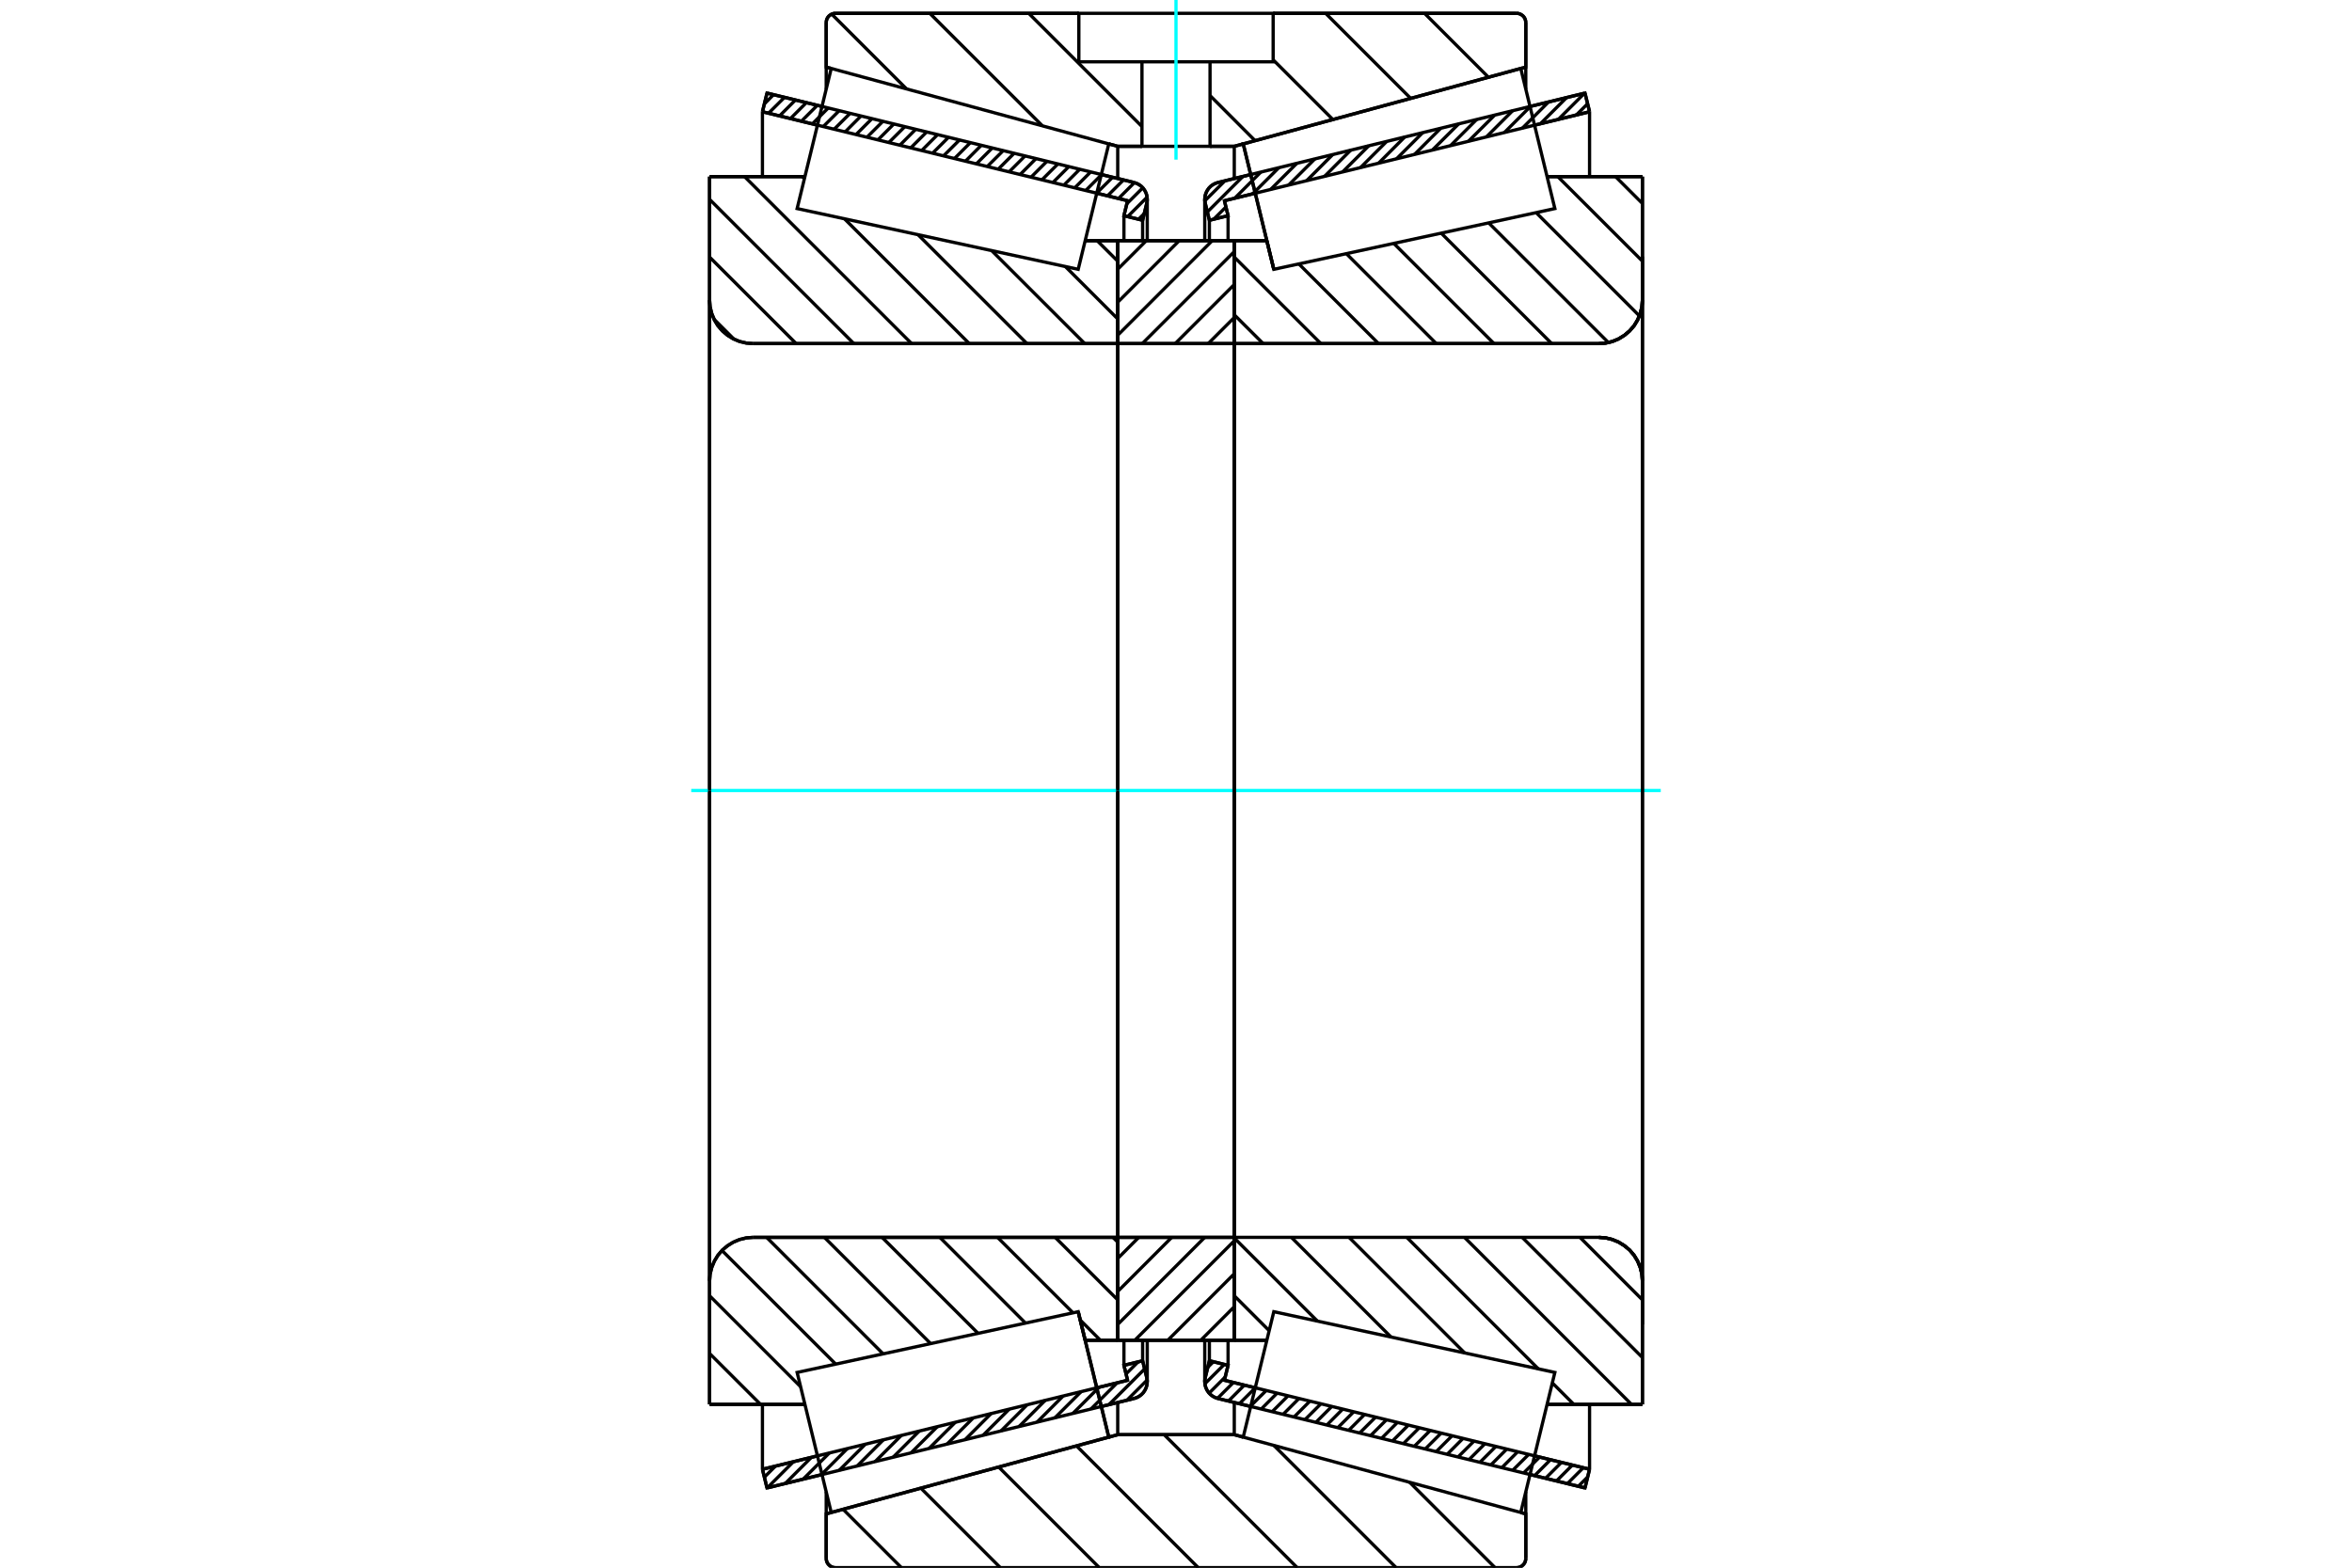 <?xml version="1.0" standalone="no"?>
<!DOCTYPE svg PUBLIC "-//W3C//DTD SVG 1.1//EN"
	"http://www.w3.org/Graphics/SVG/1.1/DTD/svg11.dtd">
<svg xmlns="http://www.w3.org/2000/svg" height="100%" width="100%" viewBox="0 0 36000 24000">
	<rect x="-1800" y="-1200" width="39600" height="26400" style="fill:#FFF"/>
	<g style="fill:none; fill-rule:evenodd" transform="matrix(1 0 0 1 0 0)">
		<g style="fill:none; stroke:#000; stroke-width:50; shape-rendering:geometricPrecision">
			<line x1="24260" y1="22779" x2="23418" y2="22574"/>
			<line x1="19143" y1="21532" x2="18642" y2="21410"/>
			<line x1="24330" y1="22493" x2="24260" y2="22779"/>
			<line x1="18741" y1="21131" x2="19213" y2="21246"/>
			<line x1="23488" y1="22288" x2="24330" y2="22493"/>
			<line x1="18797" y1="20902" x2="18741" y2="21131"/>
			<line x1="18511" y1="20832" x2="18797" y2="20902"/>
			<line x1="18448" y1="21089" x2="18511" y2="20832"/>
			<polyline points="18448,21089 18442,21121 18440,21152 18444,21196 18455,21239 18473,21279 18497,21316 18527,21348 18562,21375 18601,21396 18642,21410"/>
			<line x1="18642" y1="2794" x2="19143" y2="2672"/>
			<line x1="23418" y1="1630" x2="24260" y2="1425"/>
			<polyline points="18642,2794 18601,2808 18562,2829 18527,2855 18497,2888 18473,2925 18455,2965 18444,3007 18440,3051 18442,3083 18448,3114"/>
			<line x1="18511" y1="3372" x2="18448" y2="3114"/>
			<line x1="18797" y1="3302" x2="18511" y2="3372"/>
			<line x1="18741" y1="3073" x2="18797" y2="3302"/>
			<line x1="24330" y1="1711" x2="23488" y2="1916"/>
			<line x1="19213" y1="2958" x2="18741" y2="3073"/>
			<line x1="24260" y1="1425" x2="24330" y2="1711"/>
			<line x1="18511" y1="20518" x2="18511" y2="20832"/>
			<line x1="18511" y1="3372" x2="18511" y2="3686"/>
			<line x1="18797" y1="20517" x2="18797" y2="20902"/>
			<line x1="18797" y1="3302" x2="18797" y2="3686"/>
			<line x1="24330" y1="21500" x2="24330" y2="22493"/>
			<line x1="24330" y1="1711" x2="24330" y2="2704"/>
			<line x1="18440" y1="20518" x2="18440" y2="21152"/>
			<line x1="18440" y1="3051" x2="18440" y2="3685"/>
			<line x1="17358" y1="21410" x2="16857" y2="21532"/>
			<line x1="12582" y1="22574" x2="11740" y2="22779"/>
			<polyline points="17358,21410 17399,21396 17438,21375 17473,21348 17503,21316 17527,21279 17545,21239 17556,21196 17560,21152 17558,21121 17552,21089"/>
			<line x1="17489" y1="20832" x2="17552" y2="21089"/>
			<line x1="17203" y1="20902" x2="17489" y2="20832"/>
			<line x1="17259" y1="21131" x2="17203" y2="20902"/>
			<line x1="11670" y1="22493" x2="12512" y2="22288"/>
			<line x1="16787" y1="21246" x2="17259" y2="21131"/>
			<line x1="11740" y1="22779" x2="11670" y2="22493"/>
			<line x1="11740" y1="1425" x2="12582" y2="1630"/>
			<line x1="16857" y1="2672" x2="17358" y2="2794"/>
			<line x1="11670" y1="1711" x2="11740" y2="1425"/>
			<line x1="17259" y1="3073" x2="16787" y2="2958"/>
			<line x1="12512" y1="1916" x2="11670" y2="1711"/>
			<line x1="17203" y1="3302" x2="17259" y2="3073"/>
			<line x1="17489" y1="3372" x2="17203" y2="3302"/>
			<line x1="17552" y1="3114" x2="17489" y2="3372"/>
			<polyline points="17552,3114 17558,3083 17560,3051 17556,3007 17545,2965 17527,2925 17503,2888 17473,2855 17438,2829 17399,2808 17358,2794"/>
			<line x1="17203" y1="3686" x2="17203" y2="3302"/>
			<line x1="17203" y1="20902" x2="17203" y2="20517"/>
			<line x1="11670" y1="2704" x2="11670" y2="1711"/>
			<line x1="11670" y1="22493" x2="11670" y2="21500"/>
			<line x1="17489" y1="3686" x2="17489" y2="3372"/>
			<line x1="17489" y1="20832" x2="17489" y2="20518"/>
			<line x1="17560" y1="3685" x2="17560" y2="3051"/>
			<line x1="17560" y1="21152" x2="17560" y2="20518"/>
			<line x1="19497" y1="4123" x2="19497" y2="4123"/>
			<line x1="19390" y1="3685" x2="19497" y2="4123"/>
			<line x1="18892" y1="3685" x2="19390" y2="3685"/>
			<polyline points="18892,5237 18893,5240 18894,5244 18895,5247 18897,5251 18899,5253 18902,5256 18905,5258 18909,5259 18912,5260 18916,5260"/>
			<line x1="24473" y1="5260" x2="18916" y2="5260"/>
			<polyline points="24473,5260 24577,5252 24679,5228 24775,5188 24864,5133 24944,5065 25012,4986 25066,4897 25106,4800 25131,4698 25139,4594"/>
			<line x1="25139" y1="2704" x2="25139" y2="4594"/>
			<line x1="25139" y1="2704" x2="23680" y2="2704"/>
			<line x1="25139" y1="21500" x2="23680" y2="21500"/>
			<line x1="25139" y1="19610" x2="25139" y2="21500"/>
			<polyline points="25139,19610 25131,19505 25106,19404 25066,19307 25012,19218 24944,19138 24864,19071 24775,19016 24679,18976 24577,18951 24473,18943"/>
			<polyline points="18916,18943 18912,18944 18909,18944 18905,18946 18902,18948 18899,18950 18897,18953 18895,18956 18894,18960 18893,18963 18892,18967"/>
			<line x1="19390" y1="20519" x2="18892" y2="20519"/>
			<line x1="23680" y1="3219" x2="23680" y2="3219"/>
			<line x1="23680" y1="20985" x2="23680" y2="20984"/>
			<polyline points="18892,5237 18893,5240 18894,5244 18895,5247 18897,5251 18899,5253 18902,5256 18905,5258 18909,5259 18912,5260 18916,5260"/>
			<polyline points="18916,18943 18912,18944 18909,18944 18905,18946 18902,18948 18899,18950 18897,18953 18895,18956 18894,18960 18893,18963 18892,18967"/>
			<polyline points="24473,5260 24577,5252 24679,5228 24775,5188 24864,5133 24944,5065 25012,4986 25066,4897 25106,4800 25131,4698 25139,4594"/>
			<polyline points="25139,19610 25131,19505 25106,19404 25066,19307 25012,19218 24944,19138 24864,19071 24775,19016 24679,18976 24577,18951 24473,18943"/>
			<line x1="16503" y1="20081" x2="16503" y2="20081"/>
			<line x1="16610" y1="20519" x2="16503" y2="20081"/>
			<line x1="17108" y1="20519" x2="16610" y2="20519"/>
			<polyline points="17108,18967 17107,18963 17106,18960 17105,18956 17103,18953 17101,18950 17098,18948 17095,18946 17091,18944 17088,18944 17084,18943"/>
			<line x1="11527" y1="18943" x2="17084" y2="18943"/>
			<polyline points="11527,18943 11423,18951 11321,18976 11225,19016 11136,19071 11056,19138 10988,19218 10934,19307 10894,19404 10869,19505 10861,19610"/>
			<line x1="10861" y1="21500" x2="10861" y2="19610"/>
			<line x1="10861" y1="21500" x2="12320" y2="21500"/>
			<line x1="10861" y1="2704" x2="12320" y2="2704"/>
			<line x1="10861" y1="4594" x2="10861" y2="2704"/>
			<polyline points="10861,4594 10869,4698 10894,4800 10934,4897 10988,4986 11056,5065 11136,5133 11225,5188 11321,5228 11423,5252 11527,5260"/>
			<line x1="17084" y1="5260" x2="11527" y2="5260"/>
			<polyline points="17084,5260 17088,5260 17091,5259 17095,5258 17098,5256 17101,5253 17103,5251 17105,5247 17106,5244 17107,5240 17108,5237"/>
			<line x1="16610" y1="3685" x2="17108" y2="3685"/>
			<line x1="12320" y1="20984" x2="12320" y2="20985"/>
			<line x1="12320" y1="3219" x2="12320" y2="3219"/>
			<line x1="10861" y1="19610" x2="10861" y2="4594"/>
			<line x1="23211" y1="24000" x2="12789" y2="24000"/>
			<polyline points="23211,24000 23234,23998 23256,23993 23276,23984 23295,23973 23312,23958 23327,23941 23339,23922 23347,23901 23352,23880 23354,23857"/>
			<line x1="23354" y1="23176" x2="23354" y2="23857"/>
			<line x1="18892" y1="21964" x2="19029" y2="22001"/>
			<line x1="23277" y1="23155" x2="23354" y2="23176"/>
			<line x1="17108" y1="21964" x2="18892" y2="21964"/>
			<line x1="12646" y1="23176" x2="12723" y2="23155"/>
			<line x1="16971" y1="22001" x2="17108" y2="21964"/>
			<line x1="12646" y1="23857" x2="12646" y2="23176"/>
			<polyline points="12646,23857 12648,23880 12653,23901 12661,23922 12673,23941 12688,23958 12705,23973 12724,23984 12744,23993 12766,23998 12789,24000"/>
			<line x1="12789" y1="204" x2="16513" y2="204"/>
			<line x1="19487" y1="204" x2="23211" y2="204"/>
			<polyline points="12789,204 12766,205 12744,211 12724,219 12705,231 12688,245 12673,262 12661,282 12653,302 12648,324 12646,346"/>
			<line x1="12646" y1="1028" x2="12646" y2="346"/>
			<line x1="17108" y1="2240" x2="16971" y2="2203"/>
			<line x1="12723" y1="1049" x2="12646" y2="1028"/>
			<line x1="18892" y1="2240" x2="18521" y2="2240"/>
			<line x1="17479" y1="2240" x2="17108" y2="2240"/>
			<line x1="23354" y1="1028" x2="23277" y2="1049"/>
			<line x1="19029" y1="2203" x2="18892" y2="2240"/>
			<line x1="23354" y1="346" x2="23354" y2="1028"/>
			<polyline points="23354,346 23352,324 23347,302 23339,282 23327,262 23312,245 23295,231 23276,219 23256,211 23234,205 23211,204"/>
			<line x1="17108" y1="21469" x2="17108" y2="21964"/>
			<line x1="17108" y1="2240" x2="17108" y2="2734"/>
			<line x1="18892" y1="21469" x2="18892" y2="21964"/>
			<line x1="18892" y1="2240" x2="18892" y2="2734"/>
			<line x1="12646" y1="22837" x2="12646" y2="23176"/>
			<line x1="12646" y1="1028" x2="12646" y2="1366"/>
			<line x1="23354" y1="22837" x2="23354" y2="23176"/>
			<line x1="23354" y1="1028" x2="23354" y2="1366"/>
			<line x1="17108" y1="18943" x2="18892" y2="18943"/>
			<line x1="17108" y1="20519" x2="17108" y2="18943"/>
			<line x1="18892" y1="20519" x2="17108" y2="20519"/>
			<line x1="18892" y1="18943" x2="18892" y2="20519"/>
			<line x1="18892" y1="5260" x2="17108" y2="5260"/>
			<line x1="18892" y1="3685" x2="18892" y2="5260"/>
			<line x1="17108" y1="3685" x2="18892" y2="3685"/>
			<line x1="17108" y1="5260" x2="17108" y2="3685"/>
			<line x1="18892" y1="5260" x2="18892" y2="18943"/>
			<line x1="17108" y1="5260" x2="17108" y2="18943"/>
		</g>
		<g style="fill:none; stroke:#0FF; stroke-width:50; shape-rendering:geometricPrecision">
			<line x1="10580" y1="12102" x2="25420" y2="12102"/>
		</g>
		<g style="fill:none; stroke:#000; stroke-width:50; shape-rendering:geometricPrecision">
			<line x1="21804" y1="204" x2="22783" y2="1183"/>
			<line x1="20290" y1="204" x2="21592" y2="1506"/>
			<line x1="19487" y1="916" x2="20401" y2="1830"/>
			<line x1="18521" y1="1463" x2="19210" y2="2153"/>
			<line x1="15746" y1="204" x2="17479" y2="1937"/>
			<line x1="14232" y1="204" x2="15955" y2="1926"/>
			<line x1="12730" y1="216" x2="13875" y2="1361"/>
			<line x1="21578" y1="22694" x2="22884" y2="24000"/>
			<line x1="19499" y1="22129" x2="21370" y2="24000"/>
			<line x1="17819" y1="21964" x2="19856" y2="24000"/>
			<line x1="16477" y1="22135" x2="18341" y2="24000"/>
			<line x1="15286" y1="22459" x2="16827" y2="24000"/>
			<line x1="14095" y1="22783" x2="15312" y2="24000"/>
			<line x1="12904" y1="23106" x2="13798" y2="24000"/>
			<line x1="19487" y1="204" x2="23211" y2="204"/>
			<polyline points="23354,346 23352,324 23347,302 23339,282 23327,262 23312,245 23295,231 23276,219 23256,211 23234,205 23211,204"/>
			<polyline points="23354,346 23354,1028 23277,1049"/>
			<polyline points="19029,2203 18892,2240 18521,2240"/>
			<polyline points="16513,204 12789,204 12766,205 12744,211 12724,219 12705,231 12688,245 12673,262 12661,282 12653,302 12648,324 12646,346 12646,1028 12723,1049"/>
			<polyline points="16971,2203 17108,2240 17479,2240"/>
			<polyline points="18000,21964 17108,21964 16971,22001"/>
			<polyline points="12723,23155 12646,23176 12646,23857 12648,23880 12653,23901 12661,23922 12673,23941 12688,23958 12705,23973 12724,23984 12744,23993 12766,23998 12789,24000 18000,24000"/>
			<polyline points="18000,21964 18892,21964 19029,22001"/>
			<polyline points="23277,23155 23354,23176 23354,23857"/>
			<polyline points="23211,24000 23234,23998 23256,23993 23276,23984 23295,23973 23312,23958 23327,23941 23339,23922 23347,23901 23352,23880 23354,23857"/>
			<line x1="23211" y1="24000" x2="18000" y2="24000"/>
			<line x1="16794" y1="3685" x2="17108" y2="3998"/>
			<line x1="16306" y1="4080" x2="17108" y2="4882"/>
			<line x1="15179" y1="3837" x2="16603" y2="5260"/>
			<line x1="14052" y1="3593" x2="15719" y2="5260"/>
			<line x1="12925" y1="3349" x2="14836" y2="5260"/>
			<line x1="12279" y1="2704" x2="12312" y2="2736"/>
			<line x1="11396" y1="2704" x2="13953" y2="5260"/>
			<line x1="10861" y1="3052" x2="13069" y2="5260"/>
			<line x1="10861" y1="3936" x2="12186" y2="5260"/>
			<line x1="10929" y1="4887" x2="11234" y2="5192"/>
			<line x1="17035" y1="18943" x2="17108" y2="19016"/>
			<line x1="16151" y1="18943" x2="17108" y2="19900"/>
			<line x1="16535" y1="20210" x2="16843" y2="20519"/>
			<line x1="15268" y1="18943" x2="16423" y2="20098"/>
			<line x1="14385" y1="18943" x2="15696" y2="20255"/>
			<line x1="13501" y1="18943" x2="14970" y2="20412"/>
			<line x1="12618" y1="18943" x2="14244" y2="20569"/>
			<line x1="11734" y1="18943" x2="13517" y2="20726"/>
			<line x1="11051" y1="19144" x2="12791" y2="20883"/>
			<line x1="10861" y1="19837" x2="12254" y2="21230"/>
			<line x1="10861" y1="20720" x2="11641" y2="21500"/>
			<polyline points="17108,12102 17108,3685 17108,5237"/>
			<polyline points="17084,5260 17088,5260 17091,5259 17095,5258 17098,5256 17101,5253 17103,5251 17105,5247 17106,5244 17107,5240 17108,5237"/>
			<line x1="17084" y1="5260" x2="11527" y2="5260"/>
			<polyline points="10861,4594 10869,4698 10894,4800 10934,4897 10988,4986 11056,5065 11136,5133 11225,5188 11321,5228 11423,5252 11527,5260"/>
			<line x1="10861" y1="4594" x2="10861" y2="2704"/>
			<line x1="10861" y1="4594" x2="10861" y2="12102"/>
			<line x1="10861" y1="2704" x2="12320" y2="2704"/>
			<line x1="16610" y1="3685" x2="17108" y2="3685"/>
			<line x1="17108" y1="20519" x2="16610" y2="20519"/>
			<line x1="12320" y1="21500" x2="10861" y2="21500"/>
			<line x1="10861" y1="12102" x2="10861" y2="19610"/>
			<line x1="10861" y1="21500" x2="10861" y2="19610"/>
			<polyline points="11527,18943 11423,18951 11321,18976 11225,19016 11136,19071 11056,19138 10988,19218 10934,19307 10894,19404 10869,19505 10861,19610"/>
			<line x1="11527" y1="18943" x2="17084" y2="18943"/>
			<polyline points="17108,18967 17107,18963 17106,18960 17105,18956 17103,18953 17101,18950 17098,18948 17095,18946 17091,18944 17088,18944 17084,18943"/>
			<polyline points="17108,18967 17108,20519 17108,12102"/>
			<line x1="24728" y1="2704" x2="25139" y2="3115"/>
			<line x1="23844" y1="2704" x2="25139" y2="3998"/>
			<line x1="23512" y1="3255" x2="25093" y2="4836"/>
			<line x1="22786" y1="3412" x2="24618" y2="5244"/>
			<line x1="22059" y1="3569" x2="23751" y2="5260"/>
			<line x1="21333" y1="3726" x2="22867" y2="5260"/>
			<line x1="20607" y1="3883" x2="21984" y2="5260"/>
			<line x1="19880" y1="4040" x2="21100" y2="5260"/>
			<line x1="18892" y1="3936" x2="20217" y2="5260"/>
			<line x1="18892" y1="4819" x2="19334" y2="5260"/>
			<line x1="24183" y1="18943" x2="25139" y2="19900"/>
			<line x1="23299" y1="18943" x2="25139" y2="20783"/>
			<line x1="22416" y1="18943" x2="24972" y2="21500"/>
			<line x1="21532" y1="18943" x2="23545" y2="20956"/>
			<line x1="23760" y1="21171" x2="24089" y2="21500"/>
			<line x1="20649" y1="18943" x2="22418" y2="20712"/>
			<line x1="19766" y1="18943" x2="21291" y2="20469"/>
			<line x1="18895" y1="18956" x2="20164" y2="20225"/>
			<line x1="18892" y1="19837" x2="19426" y2="20371"/>
			<polyline points="18892,12102 18892,3685 18892,5237 18893,5240 18894,5244 18895,5247 18897,5251 18899,5253 18902,5256 18905,5258 18909,5259 18912,5260 18916,5260 24473,5260 24577,5252 24679,5228 24775,5188 24864,5133 24944,5065 25012,4986 25066,4897 25106,4800 25131,4698 25139,4594 25139,2704"/>
			<line x1="25139" y1="4594" x2="25139" y2="12102"/>
			<line x1="25139" y1="2704" x2="23680" y2="2704"/>
			<line x1="19390" y1="3685" x2="18892" y2="3685"/>
			<line x1="18892" y1="20519" x2="19390" y2="20519"/>
			<line x1="23680" y1="21500" x2="25139" y2="21500"/>
			<line x1="25139" y1="12102" x2="25139" y2="19610"/>
			<polyline points="25139,21500 25139,19610 25131,19505 25106,19404 25066,19307 25012,19218 24944,19138 24864,19071 24775,19016 24679,18976 24577,18951 24473,18943 18916,18943 18912,18944 18909,18944 18905,18946 18902,18948 18899,18950 18897,18953 18895,18956 18894,18960 18893,18963 18892,18967 18892,20519 18892,12102"/>
			<line x1="18892" y1="20510" x2="18884" y2="20519"/>
			<line x1="18892" y1="20005" x2="18379" y2="20519"/>
			<line x1="18892" y1="19500" x2="17874" y2="20519"/>
			<line x1="18892" y1="18996" x2="17369" y2="20519"/>
			<line x1="18440" y1="18943" x2="17108" y2="20276"/>
			<line x1="17935" y1="18943" x2="17108" y2="19771"/>
			<line x1="17430" y1="18943" x2="17108" y2="19266"/>
			<line x1="18892" y1="4861" x2="18493" y2="5260"/>
			<line x1="18892" y1="4356" x2="17988" y2="5260"/>
			<line x1="18892" y1="3852" x2="17484" y2="5260"/>
			<line x1="18554" y1="3685" x2="17108" y2="5132"/>
			<line x1="18049" y1="3685" x2="17108" y2="4627"/>
			<line x1="17545" y1="3685" x2="17108" y2="4122"/>
			<polyline points="17108,5260 17108,3685 18892,3685 18892,5260 17108,5260"/>
			<polyline points="17108,18943 18892,18943 18892,20519 17108,20519 17108,18943"/>
			<polyline points="18000,2240 18521,2240 18521,946 19487,946 19487,204 16513,204 16513,946 17479,946 18521,946"/>
			<polyline points="17479,946 17479,2240 18000,2240"/>
		</g>
		<g style="fill:none; stroke:#0FF; stroke-width:50; shape-rendering:geometricPrecision">
			<line x1="18000" y1="2444" x2="18000" y2="0"/>
		</g>
		<g style="fill:none; stroke:#000; stroke-width:50; shape-rendering:geometricPrecision">
			<line x1="25139" y1="20276" x2="25139" y2="3928"/>
			<line x1="18892" y1="18967" x2="18892" y2="5237"/>
			<polyline points="16737,21041 16971,22001 12723,23155 12723,23155"/>
			<polyline points="16503,20081 16503,20081 16737,21041"/>
			<polyline points="19263,3163 19029,2203 23277,1048 23277,1048"/>
			<polyline points="19497,4123 19497,4123 19263,3163"/>
			<polyline points="16737,21041 16971,22001 12723,23155 12462,22083 12201,21011 16503,20081 16737,21041"/>
			<polyline points="16737,3163 16503,4123 12201,3193 12462,2121 12723,1048 16971,2203 16737,3163"/>
			<polyline points="19263,21041 19497,20081 23799,21011 23538,22083 23277,23155 19029,22001 19263,21041"/>
			<polyline points="19263,3163 19029,2203 23277,1048 23538,2121 23799,3193 19497,4123 19263,3163"/>
			<line x1="17558" y1="21127" x2="17249" y2="21436"/>
			<line x1="17520" y1="20957" x2="16974" y2="21503"/>
			<line x1="17420" y1="20849" x2="17236" y2="21033"/>
			<line x1="17099" y1="21170" x2="16699" y2="21570"/>
			<line x1="16824" y1="21237" x2="16423" y2="21637"/>
			<line x1="16549" y1="21304" x2="16148" y2="21704"/>
			<line x1="16273" y1="21371" x2="15873" y2="21772"/>
			<line x1="15998" y1="21438" x2="15598" y2="21839"/>
			<line x1="15723" y1="21505" x2="15322" y2="21906"/>
			<line x1="15448" y1="21572" x2="15047" y2="21973"/>
			<line x1="15172" y1="21639" x2="14772" y2="22040"/>
			<line x1="14897" y1="21706" x2="14496" y2="22107"/>
			<line x1="14622" y1="21774" x2="14221" y2="22174"/>
			<line x1="14347" y1="21841" x2="13946" y2="22241"/>
			<line x1="14071" y1="21908" x2="13671" y2="22308"/>
			<line x1="13796" y1="21975" x2="13395" y2="22376"/>
			<line x1="13521" y1="22042" x2="13120" y2="22443"/>
			<line x1="13246" y1="22109" x2="12845" y2="22510"/>
			<line x1="12970" y1="22176" x2="12570" y2="22577"/>
			<line x1="12695" y1="22243" x2="12294" y2="22644"/>
			<line x1="12420" y1="22310" x2="12019" y2="22711"/>
			<line x1="12145" y1="22377" x2="11744" y2="22778"/>
			<line x1="11869" y1="22445" x2="11700" y2="22614"/>
			<line x1="17515" y1="3269" x2="17427" y2="3356"/>
			<line x1="17558" y1="3018" x2="17260" y2="3316"/>
			<line x1="17492" y1="2875" x2="17248" y2="3119"/>
			<line x1="17363" y1="2796" x2="17120" y2="3039"/>
			<line x1="17196" y1="2755" x2="16952" y2="2998"/>
			<line x1="17029" y1="2714" x2="16785" y2="2957"/>
			<line x1="16861" y1="2673" x2="16618" y2="2917"/>
			<line x1="16694" y1="2632" x2="16450" y2="2876"/>
			<line x1="16527" y1="2591" x2="16283" y2="2835"/>
			<line x1="16359" y1="2551" x2="16116" y2="2794"/>
			<line x1="16192" y1="2510" x2="15948" y2="2753"/>
			<line x1="16025" y1="2469" x2="15781" y2="2713"/>
			<line x1="15857" y1="2428" x2="15614" y2="2672"/>
			<line x1="15690" y1="2387" x2="15446" y2="2631"/>
			<line x1="15522" y1="2347" x2="15279" y2="2590"/>
			<line x1="15355" y1="2306" x2="15111" y2="2549"/>
			<line x1="15188" y1="2265" x2="14944" y2="2509"/>
			<line x1="15020" y1="2224" x2="14777" y2="2468"/>
			<line x1="14853" y1="2183" x2="14609" y2="2427"/>
			<line x1="14686" y1="2143" x2="14442" y2="2386"/>
			<line x1="14518" y1="2102" x2="14275" y2="2345"/>
			<line x1="14351" y1="2061" x2="14107" y2="2305"/>
			<line x1="14184" y1="2020" x2="13940" y2="2264"/>
			<line x1="14016" y1="1979" x2="13773" y2="2223"/>
			<line x1="13849" y1="1939" x2="13605" y2="2182"/>
			<line x1="13681" y1="1898" x2="13438" y2="2141"/>
			<line x1="13514" y1="1857" x2="13270" y2="2101"/>
			<line x1="13347" y1="1816" x2="13103" y2="2060"/>
			<line x1="13179" y1="1775" x2="12936" y2="2019"/>
			<line x1="13012" y1="1735" x2="12768" y2="1978"/>
			<line x1="12845" y1="1694" x2="12601" y2="1937"/>
			<line x1="12677" y1="1653" x2="12434" y2="1897"/>
			<line x1="12510" y1="1612" x2="12266" y2="1856"/>
			<line x1="12343" y1="1571" x2="12099" y2="1815"/>
			<line x1="12175" y1="1531" x2="11932" y2="1774"/>
			<line x1="12008" y1="1490" x2="11764" y2="1733"/>
			<line x1="11840" y1="1449" x2="11700" y2="1590"/>
			<polyline points="11670,1711 11740,1425 17358,2794"/>
			<polyline points="17552,3114 17559,3073 17559,3032 17553,2990 17540,2951 17521,2914 17497,2880 17468,2851 17434,2826 17397,2807 17358,2794"/>
			<polyline points="17552,3114 17489,3372 17203,3302 17259,3073 11670,1711"/>
			<polyline points="11670,22493 17259,21131 17203,20902 17489,20832 17552,21089"/>
			<polyline points="17358,21410 17397,21397 17434,21378 17468,21353 17497,21324 17521,21290 17540,21253 17553,21213 17559,21172 17559,21131 17552,21089"/>
			<polyline points="17358,21410 11740,22779 11670,22493"/>
			<line x1="24301" y1="22611" x2="24158" y2="22754"/>
			<line x1="24234" y1="22470" x2="23991" y2="22713"/>
			<line x1="24067" y1="22429" x2="23823" y2="22673"/>
			<line x1="23900" y1="22388" x2="23656" y2="22632"/>
			<line x1="23732" y1="22347" x2="23489" y2="22591"/>
			<line x1="23565" y1="22307" x2="23321" y2="22550"/>
			<line x1="23398" y1="22266" x2="23154" y2="22509"/>
			<line x1="23230" y1="22225" x2="22987" y2="22469"/>
			<line x1="23063" y1="22184" x2="22819" y2="22428"/>
			<line x1="22896" y1="22143" x2="22652" y2="22387"/>
			<line x1="22728" y1="22103" x2="22485" y2="22346"/>
			<line x1="22561" y1="22062" x2="22317" y2="22305"/>
			<line x1="22393" y1="22021" x2="22150" y2="22265"/>
			<line x1="22226" y1="21980" x2="21982" y2="22224"/>
			<line x1="22059" y1="21939" x2="21815" y2="22183"/>
			<line x1="21891" y1="21899" x2="21648" y2="22142"/>
			<line x1="21724" y1="21858" x2="21480" y2="22101"/>
			<line x1="21557" y1="21817" x2="21313" y2="22061"/>
			<line x1="21389" y1="21776" x2="21146" y2="22020"/>
			<line x1="21222" y1="21735" x2="20978" y2="21979"/>
			<line x1="21055" y1="21695" x2="20811" y2="21938"/>
			<line x1="20887" y1="21654" x2="20644" y2="21897"/>
			<line x1="20720" y1="21613" x2="20476" y2="21857"/>
			<line x1="20552" y1="21572" x2="20309" y2="21816"/>
			<line x1="20385" y1="21531" x2="20141" y2="21775"/>
			<line x1="20218" y1="21491" x2="19974" y2="21734"/>
			<line x1="20050" y1="21450" x2="19807" y2="21693"/>
			<line x1="19883" y1="21409" x2="19639" y2="21653"/>
			<line x1="19716" y1="21368" x2="19472" y2="21612"/>
			<line x1="19548" y1="21327" x2="19305" y2="21571"/>
			<line x1="19381" y1="21287" x2="19137" y2="21530"/>
			<line x1="19214" y1="21246" x2="18970" y2="21489"/>
			<line x1="19046" y1="21205" x2="18803" y2="21449"/>
			<line x1="18879" y1="21164" x2="18635" y2="21408"/>
			<line x1="18752" y1="21082" x2="18507" y2="21328"/>
			<line x1="18739" y1="20888" x2="18442" y2="21184"/>
			<line x1="18572" y1="20847" x2="18486" y2="20933"/>
			<line x1="24300" y1="1588" x2="24128" y2="1760"/>
			<line x1="24254" y1="1426" x2="23853" y2="1827"/>
			<line x1="23979" y1="1493" x2="23578" y2="1894"/>
			<line x1="23703" y1="1560" x2="23303" y2="1961"/>
			<line x1="23428" y1="1627" x2="23027" y2="2028"/>
			<line x1="23153" y1="1694" x2="22752" y2="2095"/>
			<line x1="22878" y1="1762" x2="22477" y2="2162"/>
			<line x1="22602" y1="1829" x2="22202" y2="2229"/>
			<line x1="22327" y1="1896" x2="21926" y2="2296"/>
			<line x1="22052" y1="1963" x2="21651" y2="2364"/>
			<line x1="21777" y1="2030" x2="21376" y2="2431"/>
			<line x1="21501" y1="2097" x2="21101" y2="2498"/>
			<line x1="21226" y1="2164" x2="20825" y2="2565"/>
			<line x1="20951" y1="2231" x2="20550" y2="2632"/>
			<line x1="20675" y1="2298" x2="20275" y2="2699"/>
			<line x1="20400" y1="2365" x2="20000" y2="2766"/>
			<line x1="20125" y1="2433" x2="19724" y2="2833"/>
			<line x1="19850" y1="2500" x2="19449" y2="2900"/>
			<line x1="19574" y1="2567" x2="19174" y2="2967"/>
			<line x1="19299" y1="2634" x2="18898" y2="3035"/>
			<line x1="18764" y1="3169" x2="18578" y2="3355"/>
			<line x1="19024" y1="2701" x2="18480" y2="3245"/>
			<line x1="18749" y1="2768" x2="18441" y2="3075"/>
			<polyline points="24330,1711 24260,1425 18642,2794 18603,2807 18566,2826 18532,2851 18503,2880 18479,2914 18460,2951 18447,2990 18441,3032 18441,3073 18448,3114 18511,3372 18797,3302 18741,3073 24330,1711"/>
			<polyline points="24330,22493 18741,21131 18797,20902 18511,20832 18448,21089 18441,21131 18441,21172 18447,21213 18460,21253 18479,21290 18503,21324 18532,21353 18566,21378 18603,21397 18642,21410 24260,22779 24330,22493"/>
		</g>
	</g>
</svg>
